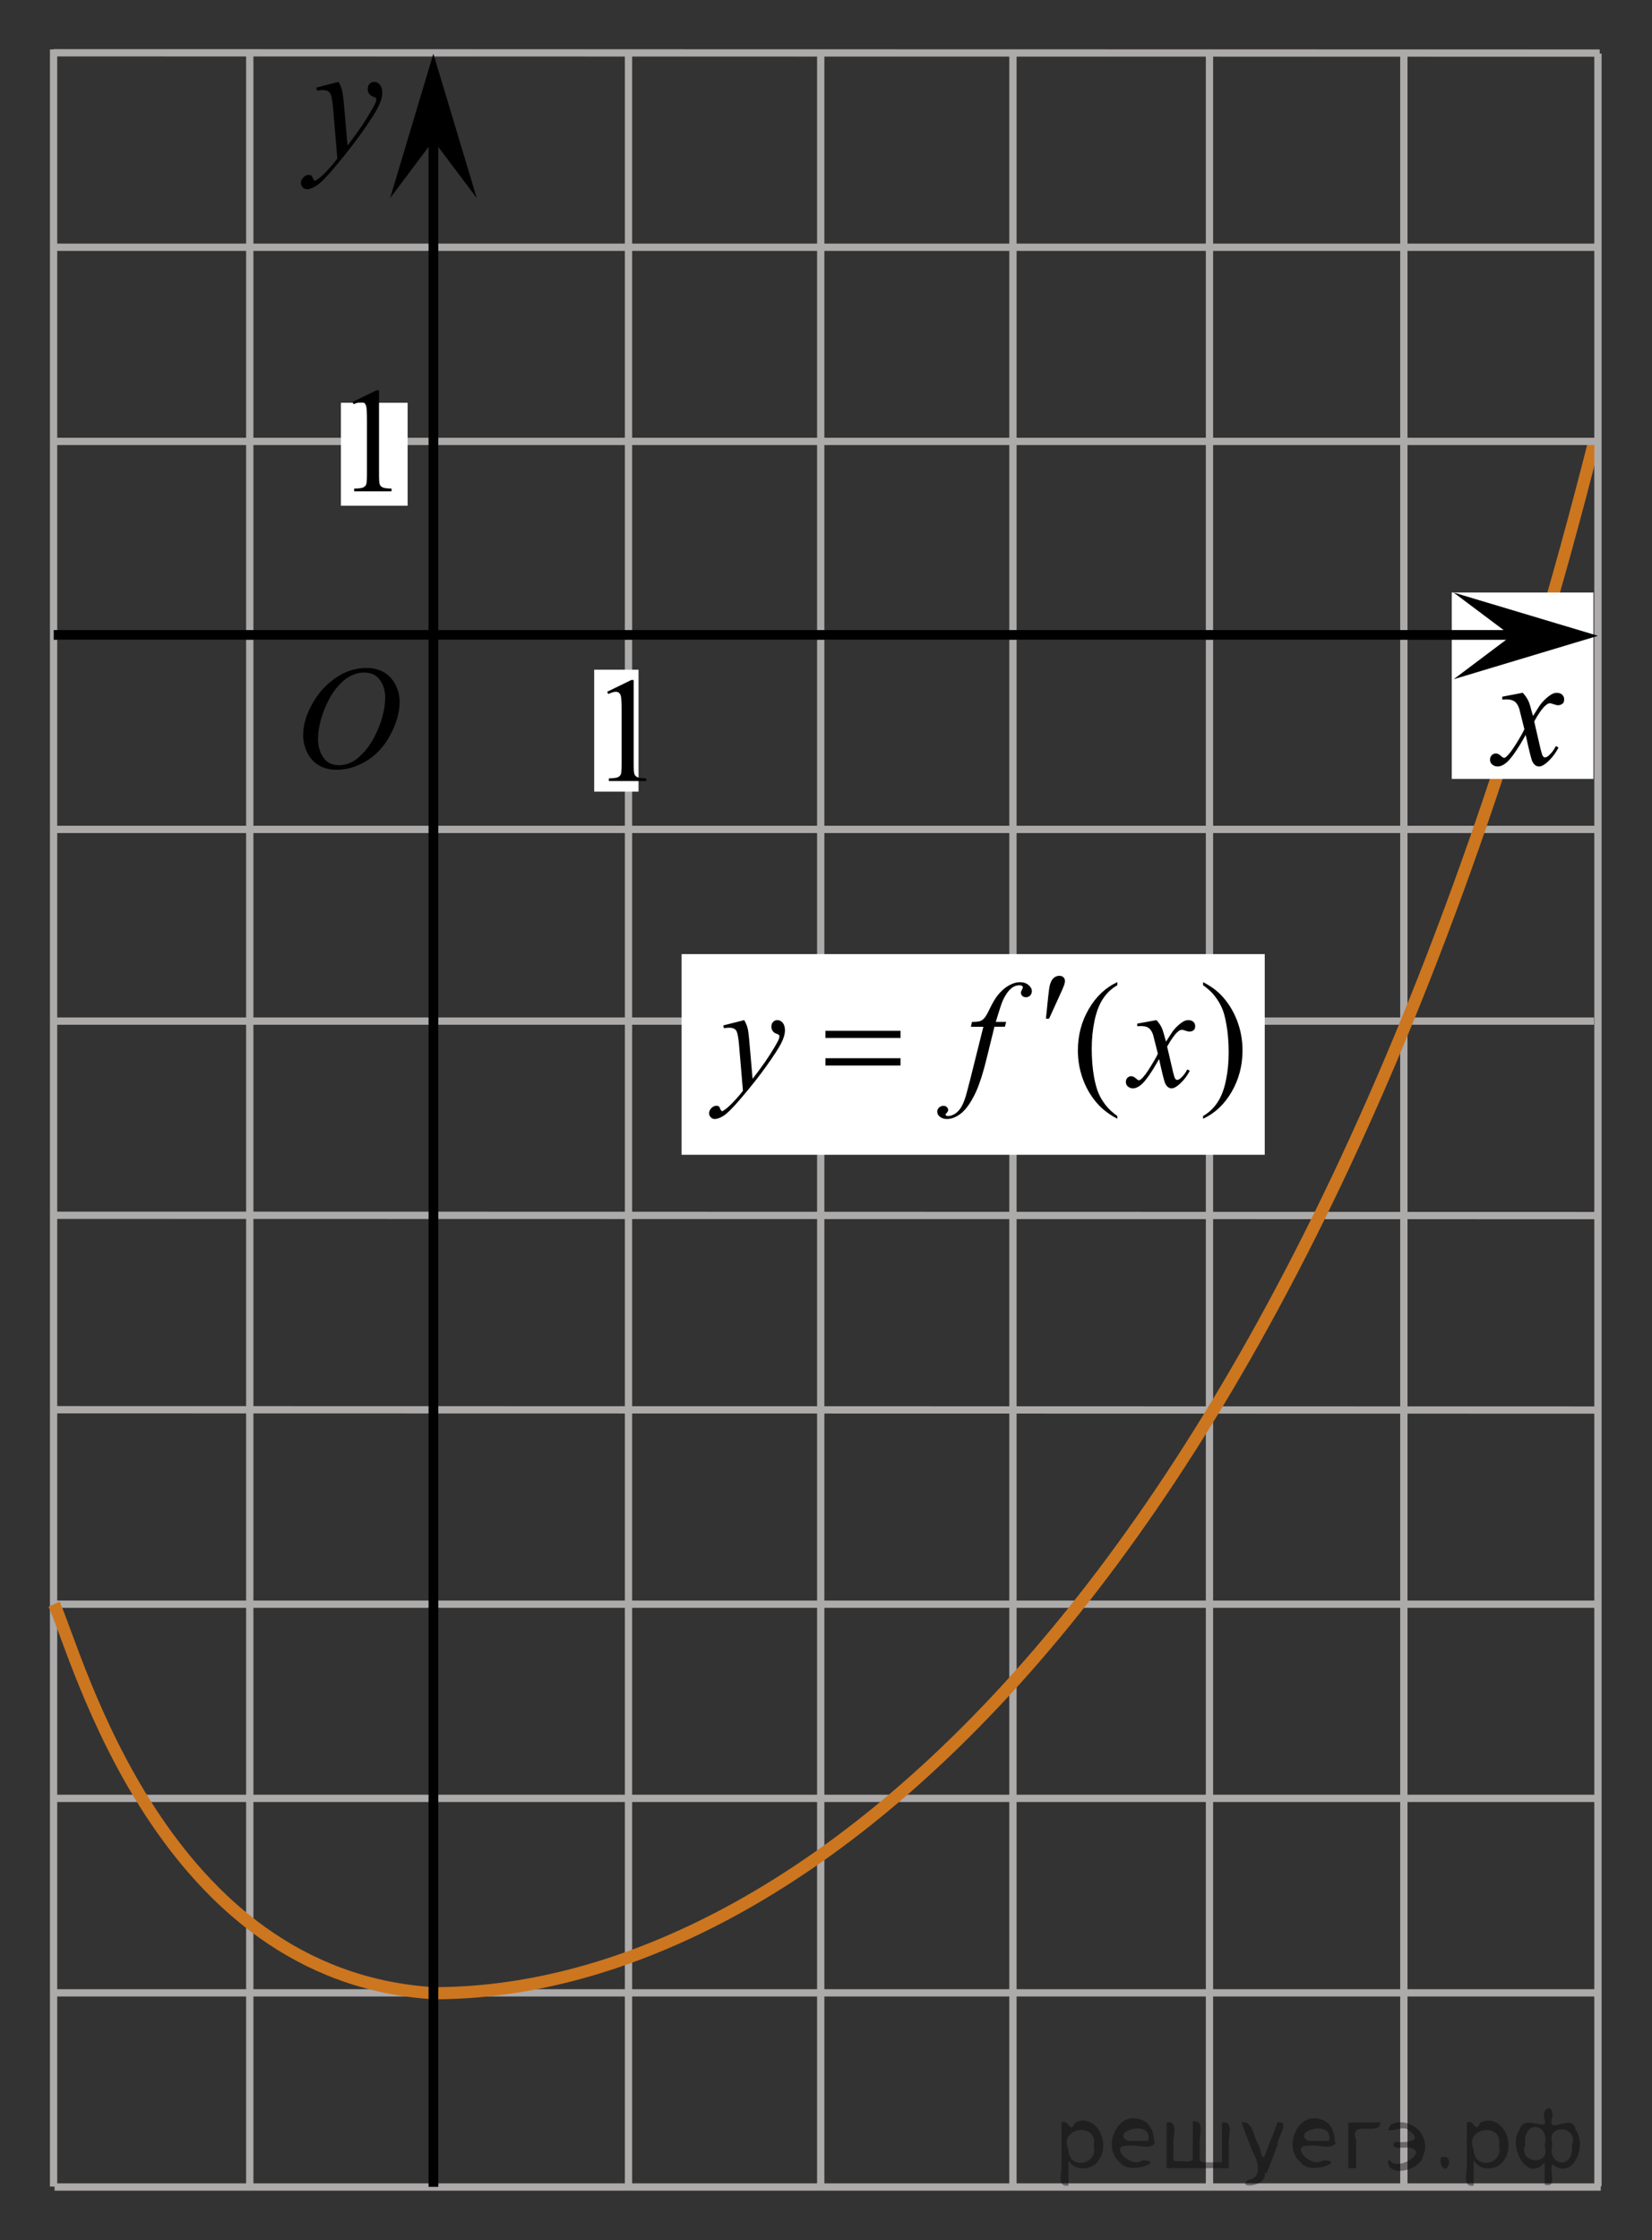 <?xml version="1.0" encoding="utf-8"?>
<!-- Generator: Adobe Illustrator 16.0.0, SVG Export Plug-In . SVG Version: 6.00 Build 0)  -->
<!DOCTYPE svg PUBLIC "-//W3C//DTD SVG 1.1//EN" "http://www.w3.org/Graphics/SVG/1.1/DTD/svg11.dtd">
<svg version="1.1" id="Слой_1" xmlns="http://www.w3.org/2000/svg" xmlns:xlink="http://www.w3.org/1999/xlink" x="0px" y="0px"
	 width="169.98px" height="230.368px" viewBox="116.865 -103.568 169.98 230.368"
	 enable-background="new 116.865 -103.568 169.98 230.368" xml:space="preserve">
<rect x="116.865" y="-103.568" width="169.98" height="230.368" fill="#333333" stroke="none"/>
<line fill="none" stroke="#ADAAAA" stroke-width="0.75" stroke-miterlimit="10" x1="122.416" y1="-78.142" x2="281.148" y2="-78.142"/>
<line fill="none" stroke="#ADAAAA" stroke-width="0.75" stroke-miterlimit="10" x1="122.398" y1="-18.273" x2="281.292" y2="-18.273"/>
<line fill="none" stroke="#ADAAAA" stroke-width="0.75" stroke-miterlimit="10" x1="201.312" y1="121.306" x2="201.312" y2="-98.16"/>
<line fill="none" stroke="#ADAAAA" stroke-width="0.75" stroke-miterlimit="10" x1="122.244" y1="41.405" x2="281.322" y2="41.438"/>
<line fill="none" stroke="#ADAAAA" stroke-width="0.75" stroke-miterlimit="10" x1="122.275" y1="61.404" x2="281.006" y2="61.404"/>
<line fill="none" stroke="#ADAAAA" stroke-width="0.75" stroke-miterlimit="10" x1="122.323" y1="81.372" x2="281.025" y2="81.372"/>
<line fill="none" stroke="#ADAAAA" stroke-width="0.75" stroke-miterlimit="10" x1="142.565" y1="121.306" x2="142.565" y2="-98.362"/>
<line fill="none" stroke="#ADAAAA" stroke-width="0.75" stroke-miterlimit="10" x1="181.533" y1="121.295" x2="181.533" y2="-98.085"/>
<line fill="none" stroke="#ADAAAA" stroke-width="0.75" stroke-miterlimit="10" x1="261.312" y1="121.239" x2="261.312" y2="-98.085"/>
<path fill="none" stroke="#000000" stroke-width="1.25" stroke-linejoin="round" stroke-miterlimit="8" d="M241.429,101.334"/>
<path fill="none" stroke="#000000" stroke-width="1.25" stroke-linejoin="round" stroke-miterlimit="8" d="M230.117,92.69"/>
<path fill="none" stroke="#000000" stroke-width="1.25" stroke-linejoin="round" stroke-miterlimit="8" d="M241.429,101.334"/>
<path fill="none" stroke="#000000" stroke-width="1.25" stroke-linejoin="round" stroke-miterlimit="8" d="M222.31,77.567"/>
<path fill="none" stroke="#000000" stroke-width="1.25" stroke-linejoin="round" stroke-miterlimit="8" d="M224.897,87.831"/>
<path fill="none" stroke="#000000" stroke-width="1.25" stroke-linejoin="round" stroke-miterlimit="8" d="M226.957,87.831"/>
<path fill="none" stroke="#000000" stroke-width="1.25" stroke-linejoin="round" stroke-miterlimit="8" d="M229.791,87.831"/>
<path fill="none" stroke="#000000" stroke-width="1.25" stroke-linejoin="round" stroke-miterlimit="8" d="M232.626,87.831"/>
<path fill="none" stroke="#000000" stroke-width="1.25" stroke-linejoin="round" stroke-miterlimit="8" d="M230.199,92.743"/>
<path fill="none" stroke="#000000" stroke-width="1.25" stroke-linejoin="round" stroke-miterlimit="8" d="M232.257,92.743"/>
<path fill="none" stroke="#000000" stroke-width="1.25" stroke-linejoin="round" stroke-miterlimit="8" d="M235.091,92.743"/>
<path fill="none" stroke="#000000" stroke-width="1.25" stroke-linejoin="round" stroke-miterlimit="8" d="M237.927,92.743"/>
<path fill="none" stroke="#000000" stroke-width="1.25" stroke-linejoin="round" stroke-miterlimit="8" d="M221.466,64.552"/>
<path fill="none" stroke="#000000" stroke-width="1.25" stroke-linejoin="round" stroke-miterlimit="8" d="M222.292,78.102"/>
<path fill="none" stroke="#000000" stroke-width="1.25" stroke-linejoin="round" stroke-miterlimit="8" d="M209.181,41.902"/>
<path fill="none" stroke="#000000" stroke-width="1.25" stroke-linejoin="round" stroke-miterlimit="8" d="M221.479,64.682"/>
<path fill="none" stroke="#000000" stroke-width="1.25" stroke-linejoin="round" stroke-miterlimit="8" d="M163.808,22.903"/>
<path fill="none" stroke="#000000" stroke-width="1.25" stroke-linejoin="round" stroke-miterlimit="8" d="M209.66,42.346"/>
<path fill="none" stroke="#000000" stroke-width="1.25" stroke-linejoin="round" stroke-miterlimit="8" d="M150.589,29.195"/>
<path fill="none" stroke="#000000" stroke-width="1.25" stroke-linejoin="round" stroke-miterlimit="8" d="M141.603,61.404"/>
<path fill="none" stroke="#000000" stroke-width="1.25" stroke-linejoin="round" stroke-miterlimit="8" d="M282.38,71.709"/>
<path fill="none" stroke="#000000" stroke-width="1.25" stroke-linejoin="round" stroke-miterlimit="8" d="M274.035,12.862"/>
<path fill="none" stroke="#000000" stroke-width="1.25" stroke-linejoin="round" stroke-miterlimit="8" d="M282.38,71.708"/>
<line fill="none" stroke="#ADAAAA" stroke-width="0.75" stroke-miterlimit="10" x1="122.358" y1="1.44" x2="280.878" y2="1.44"/>
<line fill="none" stroke="#ADAAAA" stroke-width="0.75" stroke-miterlimit="10" x1="241.312" y1="121.27" x2="241.312" y2="-97.876"/>
<line fill="none" stroke="#ADAAAA" stroke-width="0.75" stroke-miterlimit="10" x1="122.378" y1="121.298" x2="122.378" y2="-98.484"/>
<line fill="none" stroke="#ADAAAA" stroke-width="0.75" stroke-miterlimit="10" x1="122.356" y1="-38.175" x2="261.312" y2="-38.175"/>
<line fill="none" stroke="#ADAAAA" stroke-width="0.75" stroke-miterlimit="10" x1="122.343" y1="21.407" x2="281.071" y2="21.439"/>
<path fill="none" stroke="#ADAAAA" stroke-width="0.75" stroke-miterlimit="10" d="M122.431,41.405"/>
<line fill="none" stroke="#ADAAAA" stroke-width="0.75" stroke-miterlimit="10" x1="122.371" y1="101.372" x2="281.392" y2="101.372"/>
<line fill="none" stroke="#ADAAAA" stroke-width="0.75" stroke-miterlimit="10" x1="221.091" y1="121.431" x2="221.091" y2="-98.036"/>
<path fill="none" stroke="#CC761F" stroke-width="1.25" stroke-linejoin="round" stroke-miterlimit="8" d="M280.908-58.174
	c-30.595,120.906-83.262,159.663-119.446,159.584c-28.064-1.762-36.564-34.596-39.031-40.007"/>
<line fill="none" stroke="#ADAAAA" stroke-width="0.75" stroke-miterlimit="10" x1="122.386" y1="-58.174" x2="281.282" y2="-58.174"/>
<line fill="none" stroke="#ADAAAA" stroke-width="0.75" stroke-miterlimit="10" x1="281.282" y1="121.265" x2="281.282" y2="-98.059"/>
<path fill="none" stroke="#ADAAAA" stroke-width="0.75" stroke-miterlimit="10" d="M261.282-58.022"/>
<path fill="none" stroke="#ADAAAA" stroke-width="0.75" stroke-miterlimit="10" d="M261.282,101.394"/>
<path fill="none" stroke="#ADAAAA" stroke-width="0.75" stroke-miterlimit="10" d="M281.163,101.372"/>
<path fill="none" stroke="#ADAAAA" stroke-width="0.75" stroke-miterlimit="10" d="M122.431,101.372"/>
<line fill="none" stroke="#ADAAAA" stroke-width="0.75" stroke-miterlimit="10" x1="122.479" y1="121.34" x2="281.572" y2="121.34"/>
<rect x="266.241" y="-42.633" fill="#FFFFFF" width="14.578" height="19.17"/>
<polygon points="272.372,-38.178 266.43,-42.633 281.282,-38.182 266.436,-33.717 "/>
<line fill="none" stroke="#000000" stroke-miterlimit="10" x1="122.393" y1="-38.273" x2="272.741" y2="-38.273"/>
<g>
	<g>
		<g>
			<g>
				<g>
					<g>
						<g>
							<g>
								<g>
									<g>
										<defs>
											<rect id="SVGID_1_" x="266.666" y="-37.915" width="16.131" height="18.541"/>
										</defs>
										<clipPath id="SVGID_2_">
											<use xlink:href="#SVGID_1_"  overflow="visible"/>
										</clipPath>
										<g clip-path="url(#SVGID_2_)">
											<path d="M273.548-32.325c0.26,0.283,0.447,0.566,0.584,0.851c0.096,0.192,0.248,0.709,0.467,1.539l0.688-1.073
												c0.188-0.263,0.405-0.511,0.668-0.744c0.271-0.236,0.494-0.396,0.692-0.481c0.127-0.058,0.267-0.082,0.418-0.082
												c0.228,0,0.402,0.063,0.539,0.188c0.133,0.125,0.201,0.275,0.201,0.457c0,0.203-0.039,0.348-0.119,0.424
												c-0.145,0.135-0.313,0.203-0.504,0.203c-0.108,0-0.229-0.023-0.354-0.072c-0.246-0.088-0.412-0.131-0.496-0.131
												c-0.127,0-0.271,0.076-0.441,0.229c-0.326,0.281-0.719,0.828-1.166,1.641l0.646,2.803
												c0.104,0.433,0.188,0.689,0.252,0.771c0.065,0.082,0.143,0.127,0.203,0.127c0.11,0,0.239-0.063,0.389-0.188
												c0.289-0.25,0.533-0.575,0.738-0.979l0.274,0.145c-0.33,0.642-0.75,1.173-1.262,1.599
												c-0.289,0.238-0.531,0.356-0.73,0.356c-0.295,0-0.524-0.172-0.7-0.516c-0.104-0.213-0.338-1.125-0.685-2.736
												c-0.819,1.474-1.479,2.42-1.975,2.845c-0.314,0.271-0.631,0.407-0.93,0.407c-0.212,0-0.398-0.077-0.576-0.235
												c-0.125-0.119-0.188-0.276-0.188-0.479c0-0.18,0.06-0.328,0.174-0.445c0.113-0.117,0.257-0.182,0.425-0.182
												s0.352,0.088,0.536,0.264c0.136,0.125,0.24,0.188,0.313,0.188c0.063,0,0.146-0.045,0.238-0.131
												c0.248-0.207,0.586-0.648,1.014-1.336c0.426-0.688,0.703-1.182,0.834-1.48c-0.324-1.318-0.502-2.021-0.525-2.098
												c-0.12-0.354-0.278-0.604-0.475-0.748c-0.193-0.145-0.479-0.221-0.854-0.221c-0.121,0-0.261,0.006-0.419,0.018v-0.295
												L273.548-32.325z"/>
										</g>
									</g>
								</g>
							</g>
						</g>
					</g>
				</g>
			</g>
		</g>
	</g>
</g>
<line fill="none" stroke="#000000" stroke-miterlimit="10" x1="161.462" y1="121.323" x2="161.462" y2="-90.983"/>
<line fill="none" stroke="#ADAAAA" stroke-width="0.75" stroke-miterlimit="10" x1="122.386" y1="-98.141" x2="281.463" y2="-98.108"/>
<g>
	<g>
		<g>
			<g>
				<g>
					<g>
						<g>
							<g>
								<g>
									<g>
										<g>
											<defs>
												<polygon id="SVGID_3_" points="154.665,-79.832 163.763,-79.832 163.763,-100.352 137.338,-100.352 137.338,-79.832 
																									"/>
											</defs>
											<clipPath id="SVGID_4_">
												<use xlink:href="#SVGID_3_"  overflow="visible"/>
											</clipPath>
											<g clip-path="url(#SVGID_4_)">
												<path d="M151.7-95.148c0.18,0.317,0.301,0.613,0.368,0.889c0.064,0.276,0.138,0.819,0.205,1.627l0.349,4.033
													c0.313-0.394,0.771-1.016,1.369-1.869c0.288-0.415,0.646-0.98,1.065-1.697c0.262-0.438,0.416-0.743,0.478-0.918
													c0.03-0.087,0.047-0.178,0.047-0.271c0-0.06-0.021-0.109-0.056-0.148c-0.036-0.038-0.137-0.083-0.286-0.135
													c-0.152-0.052-0.283-0.147-0.392-0.287c-0.104-0.14-0.147-0.299-0.147-0.479c0-0.224,0.063-0.404,0.188-0.541
													c0.125-0.137,0.282-0.205,0.477-0.205c0.229,0,0.428,0.1,0.59,0.299c0.162,0.199,0.244,0.474,0.244,0.824
													c0,0.432-0.146,0.925-0.43,1.479c-0.279,0.555-0.827,1.406-1.638,2.554c-0.813,1.147-1.786,2.399-2.938,3.755
													c-0.793,0.935-1.381,1.523-1.768,1.767c-0.383,0.244-0.711,0.364-0.98,0.364c-0.161,0-0.309-0.063-0.434-0.192
													c-0.123-0.128-0.186-0.277-0.186-0.446c0-0.214,0.084-0.407,0.258-0.582c0.17-0.176,0.354-0.263,0.555-0.263
													c0.104,0,0.189,0.024,0.264,0.074c0.041,0.026,0.089,0.104,0.138,0.233c0.055,0.128,0.1,0.214,0.143,0.258
													c0.021,0.027,0.063,0.041,0.099,0.041c0.026,0,0.09-0.027,0.166-0.082c0.289-0.187,0.625-0.48,1.01-0.885
													c0.504-0.536,0.877-0.974,1.115-1.313l-0.438-5.197c-0.073-0.858-0.187-1.38-0.332-1.566
													c-0.146-0.188-0.395-0.279-0.739-0.279c-0.104,0-0.308,0.017-0.59,0.049l-0.068-0.303L151.7-95.148z"/>
											</g>
										</g>
									</g>
								</g>
							</g>
						</g>
					</g>
				</g>
			</g>
		</g>
	</g>
</g>
<polygon points="161.459,-89.131 157.004,-83.19 161.456,-98.041 165.92,-83.196 "/>
<rect x="186.998" y="-5.449" fill="#FFFFFF" width="60" height="20.636"/>
<g>
	<g>
		<path d="M231.83,11.2v0.279c-0.739-0.383-1.356-0.832-1.854-1.345c-0.705-0.729-1.25-1.591-1.633-2.583
			c-0.383-0.992-0.572-2.021-0.572-3.088c0-1.561,0.375-2.982,1.125-4.271c0.75-1.285,1.729-2.205,2.937-2.76v0.317
			c-0.604,0.342-1.098,0.812-1.484,1.403c-0.389,0.594-0.678,1.348-0.867,2.258c-0.188,0.912-0.285,1.863-0.285,2.854
			c0,1.077,0.082,2.058,0.24,2.938c0.129,0.693,0.283,1.252,0.467,1.672c0.183,0.42,0.426,0.824,0.729,1.212
			C230.935,10.477,231.335,10.848,231.83,11.2z"/>
		<path d="M240.655-2.248v-0.317c0.744,0.379,1.364,0.823,1.86,1.336c0.699,0.735,1.24,1.598,1.625,2.586
			c0.381,0.989,0.572,2.021,0.572,3.092c0,1.562-0.375,2.984-1.121,4.271c-0.748,1.286-1.729,2.206-2.938,2.761v-0.279
			c0.604-0.348,1.101-0.817,1.488-1.408c0.389-0.592,0.68-1.344,0.865-2.258c0.188-0.914,0.283-1.866,0.283-2.858
			c0-1.071-0.082-2.051-0.244-2.937c-0.121-0.695-0.271-1.252-0.459-1.67c-0.186-0.416-0.428-0.819-0.729-1.207
			C241.558-1.526,241.155-1.896,240.655-2.248z"/>
	</g>
	<g>
		<path d="M193.442,1.34c0.166,0.292,0.28,0.565,0.346,0.819c0.064,0.254,0.129,0.754,0.19,1.498l0.322,3.715
			c0.295-0.361,0.721-0.936,1.278-1.721c0.271-0.383,0.604-0.904,1-1.563c0.24-0.403,0.388-0.685,0.439-0.847
			c0.027-0.08,0.043-0.164,0.043-0.248c0-0.057-0.02-0.102-0.053-0.137c-0.033-0.035-0.123-0.076-0.27-0.125
			c-0.146-0.047-0.267-0.136-0.359-0.264c-0.092-0.128-0.145-0.275-0.145-0.441c0-0.207,0.061-0.373,0.176-0.498
			c0.119-0.127,0.268-0.189,0.44-0.189c0.218,0,0.397,0.092,0.554,0.275c0.149,0.185,0.229,0.438,0.229,0.76
			c0,0.396-0.133,0.852-0.395,1.363c-0.271,0.511-0.775,1.295-1.531,2.352c-0.754,1.057-1.668,2.21-2.742,3.458
			c-0.74,0.86-1.289,1.403-1.645,1.627c-0.357,0.224-0.664,0.336-0.92,0.336c-0.15,0-0.285-0.06-0.4-0.177
			c-0.113-0.119-0.172-0.256-0.172-0.412c0-0.195,0.08-0.375,0.238-0.536c0.157-0.161,0.329-0.241,0.52-0.241
			c0.1,0,0.18,0.021,0.242,0.067c0.039,0.024,0.082,0.097,0.129,0.215c0.047,0.118,0.09,0.197,0.129,0.237
			c0.023,0.025,0.055,0.039,0.088,0.039c0.029,0,0.082-0.025,0.154-0.075c0.27-0.171,0.584-0.442,0.938-0.815
			c0.474-0.494,0.815-0.896,1.043-1.207l-0.407-4.787c-0.07-0.791-0.175-1.271-0.313-1.442c-0.14-0.171-0.367-0.257-0.688-0.257
			c-0.104,0-0.287,0.015-0.555,0.045l-0.064-0.279L193.442,1.34z"/>
		<path d="M220.394,1.52l-0.135,0.498h-1.072l-0.812,3.301c-0.354,1.455-0.719,2.58-1.079,3.375
			c-0.517,1.123-1.068,1.896-1.662,2.326c-0.449,0.326-0.899,0.49-1.354,0.49c-0.295,0-0.545-0.091-0.75-0.271
			c-0.149-0.125-0.229-0.291-0.229-0.492c0-0.16,0.063-0.301,0.188-0.418c0.125-0.118,0.279-0.178,0.459-0.178
			c0.135,0,0.244,0.043,0.338,0.129c0.09,0.086,0.136,0.184,0.136,0.295c0,0.109-0.052,0.213-0.152,0.31
			c-0.077,0.069-0.114,0.123-0.114,0.158c0,0.045,0.018,0.081,0.053,0.106c0.045,0.035,0.109,0.053,0.205,0.053
			c0.211,0,0.434-0.068,0.666-0.205c0.229-0.135,0.438-0.338,0.621-0.606c0.182-0.271,0.354-0.657,0.516-1.167
			c0.066-0.211,0.252-0.908,0.553-2.091l1.277-5.112h-1.279l0.104-0.498c0.406,0,0.691-0.029,0.854-0.088
			c0.162-0.058,0.312-0.168,0.442-0.332c0.136-0.164,0.313-0.469,0.525-0.916c0.289-0.604,0.563-1.072,0.83-1.404
			c0.361-0.448,0.744-0.785,1.146-1.008c0.396-0.225,0.772-0.336,1.129-0.336c0.371,0,0.67,0.096,0.895,0.291
			c0.229,0.193,0.342,0.403,0.342,0.629c0,0.176-0.059,0.326-0.17,0.445c-0.11,0.121-0.26,0.182-0.436,0.182
			c-0.152,0-0.273-0.045-0.371-0.137c-0.098-0.09-0.146-0.199-0.146-0.324c0-0.082,0.033-0.181,0.099-0.299
			c0.063-0.117,0.096-0.197,0.096-0.238c0-0.069-0.021-0.123-0.063-0.158c-0.063-0.051-0.157-0.075-0.278-0.075
			c-0.312,0-0.586,0.101-0.832,0.302c-0.326,0.268-0.621,0.686-0.883,1.254c-0.132,0.297-0.375,1.034-0.729,2.211h1.075V1.52z"/>
		<path d="M235.858,1.34c0.239,0.263,0.422,0.524,0.543,0.785c0.09,0.182,0.231,0.657,0.438,1.427l0.646-0.997
			c0.172-0.241,0.381-0.472,0.625-0.69c0.245-0.219,0.461-0.369,0.646-0.449c0.116-0.051,0.248-0.076,0.391-0.076
			c0.212,0,0.38,0.059,0.505,0.174c0.125,0.116,0.188,0.258,0.188,0.424c0,0.19-0.037,0.321-0.107,0.393
			c-0.141,0.125-0.293,0.189-0.475,0.189c-0.104,0-0.213-0.023-0.33-0.068c-0.229-0.08-0.387-0.121-0.463-0.121
			c-0.119,0-0.26,0.07-0.42,0.211c-0.307,0.262-0.666,0.768-1.09,1.518l0.604,2.598c0.095,0.397,0.172,0.636,0.233,0.713
			c0.063,0.078,0.128,0.117,0.188,0.117c0.104,0,0.226-0.058,0.359-0.174c0.271-0.23,0.502-0.533,0.69-0.906l0.258,0.137
			c-0.309,0.594-0.7,1.087-1.178,1.48c-0.271,0.221-0.498,0.332-0.688,0.332c-0.271,0-0.488-0.16-0.65-0.477
			c-0.105-0.196-0.314-1.042-0.645-2.537c-0.766,1.363-1.377,2.243-1.838,2.635c-0.299,0.252-0.588,0.377-0.867,0.377
			c-0.191,0-0.375-0.072-0.537-0.219c-0.113-0.111-0.176-0.259-0.176-0.445c0-0.166,0.053-0.305,0.16-0.416
			c0.106-0.111,0.24-0.166,0.396-0.166c0.156,0,0.322,0.082,0.5,0.241c0.127,0.116,0.228,0.175,0.293,0.175
			c0.063,0,0.136-0.041,0.229-0.121c0.229-0.191,0.545-0.604,0.94-1.238c0.396-0.635,0.654-1.092,0.777-1.375
			c-0.306-1.223-0.47-1.87-0.492-1.94c-0.11-0.327-0.263-0.56-0.438-0.694c-0.183-0.137-0.449-0.205-0.804-0.205
			c-0.11,0-0.241,0.006-0.391,0.016V1.697L235.858,1.34z"/>
	</g>
	<g>
		<path d="M224.485,1.192l0.229-2.235c0.064-0.634,0.129-1.062,0.191-1.284c0.094-0.316,0.225-0.544,0.395-0.684
			c0.17-0.139,0.357-0.207,0.568-0.207c0.178,0,0.313,0.05,0.42,0.15c0.104,0.102,0.154,0.229,0.154,0.385
			c0,0.121-0.025,0.25-0.074,0.385c-0.063,0.191-0.244,0.613-0.543,1.262l-1.019,2.229L224.485,1.192L224.485,1.192z"/>
	</g>
	<g>
		<path d="M201.8,2.44h7.721v0.732H201.8V2.44L201.8,2.44z M201.8,5.258h7.721v0.748H201.8V5.258L201.8,5.258z"/>
	</g>
</g>
<rect x="151.94" y="-62.147" fill="#FFFFFF" width="6.866" height="10.586"/>
<g>
	<g>
		<path d="M153.134-62.226l2.481-1.209h0.248v8.599c0,0.57,0.021,0.926,0.07,1.066c0.047,0.14,0.146,0.248,0.297,0.323
			c0.15,0.074,0.457,0.117,0.92,0.127v0.278h-3.842v-0.277c0.482-0.01,0.793-0.051,0.938-0.124c0.142-0.072,0.234-0.17,0.295-0.293
			c0.056-0.122,0.082-0.489,0.082-1.1v-5.498c0-0.74-0.024-1.217-0.073-1.427c-0.035-0.16-0.103-0.277-0.19-0.354
			c-0.095-0.076-0.203-0.113-0.336-0.113c-0.187,0-0.439,0.078-0.771,0.233L153.134-62.226z"/>
	</g>
</g>
<rect x="178.003" y="-34.699" fill="#FFFFFF" width="4.563" height="12.542"/>
<g>
	<g>
		<path d="M179.337-32.427l2.483-1.209h0.248v8.598c0,0.57,0.021,0.927,0.07,1.066c0.047,0.141,0.145,0.248,0.297,0.322
			c0.15,0.074,0.457,0.117,0.918,0.127v0.277h-3.84v-0.275c0.482-0.012,0.793-0.053,0.936-0.123c0.142-0.072,0.236-0.17,0.295-0.293
			c0.056-0.124,0.082-0.49,0.082-1.102v-5.497c0-0.74-0.024-1.217-0.073-1.427c-0.035-0.16-0.101-0.277-0.191-0.353
			c-0.094-0.076-0.202-0.113-0.334-0.113c-0.188,0-0.442,0.078-0.771,0.233L179.337-32.427z"/>
	</g>
</g>
<g>
	<g>
		<g>
			<g>
				<g>
					<g>
						<g>
							<g>
								<defs>
									<rect id="SVGID_5_" x="145.112" y="-38.385" width="16.438" height="17.871"/>
								</defs>
								<clipPath id="SVGID_6_">
									<use xlink:href="#SVGID_5_"  overflow="visible"/>
								</clipPath>
								<g clip-path="url(#SVGID_6_)">
									<path d="M154.591-34.876c0.662,0,1.248,0.146,1.758,0.433c0.511,0.287,0.91,0.714,1.199,1.276s0.437,1.147,0.437,1.753
										c0,1.073-0.312,2.198-0.933,3.379c-0.621,1.18-1.437,2.076-2.437,2.695c-1,0.62-2.033,0.934-3.104,0.934
										c-0.771,0-1.414-0.174-1.936-0.516c-0.519-0.343-0.896-0.793-1.146-1.354c-0.248-0.563-0.371-1.104-0.371-1.634
										c0-0.938,0.229-1.858,0.675-2.771c0.446-0.913,0.981-1.676,1.604-2.289c0.623-0.612,1.289-1.084,1.993-1.414
										C153.046-34.711,153.796-34.876,154.591-34.876z M154.341-34.403c-0.49,0-0.976,0.122-1.438,0.366
										c-0.465,0.244-0.937,0.643-1.396,1.195c-0.461,0.554-0.875,1.279-1.244,2.176c-0.451,1.104-0.676,2.145-0.676,3.124
										c0,0.697,0.178,1.315,0.534,1.854c0.357,0.539,0.906,0.812,1.646,0.812c0.447,0,0.888-0.111,1.313-0.332
										c0.431-0.224,0.875-0.603,1.345-1.14c0.584-0.674,1.071-1.534,1.476-2.58c0.396-1.046,0.598-2.021,0.598-2.928
										c0-0.669-0.182-1.262-0.537-1.776C155.599-34.146,155.06-34.403,154.341-34.403z"/>
								</g>
							</g>
						</g>
					</g>
				</g>
			</g>
		</g>
	</g>
</g>
<path fill="none" stroke="#0A990A" stroke-width="1.25" stroke-linecap="round" stroke-linejoin="round" stroke-miterlimit="8" d="
	M122.053-98.484"/>
<path fill="none" stroke="#0A990A" stroke-width="1.25" stroke-linecap="round" stroke-linejoin="round" stroke-miterlimit="8" d="
	M116.865-103.568"/>
<path fill="none" stroke="#0A990A" stroke-width="1.25" stroke-linecap="round" stroke-linejoin="round" stroke-miterlimit="8" d="
	M118.572-101.566"/>
<path fill="none" stroke="#0A990A" stroke-width="1.25" stroke-linecap="round" stroke-linejoin="round" stroke-miterlimit="8" d="
	M286.845,126.799"/>
<path fill="none" stroke="#0A990A" stroke-width="1.25" stroke-linecap="round" stroke-linejoin="round" stroke-miterlimit="8" d="
	M281.656,121.715"/>
<path fill="none" stroke="#0A990A" stroke-width="1.25" stroke-linecap="round" stroke-linejoin="round" stroke-miterlimit="8" d="
	M283.364,123.717"/>
<g style="stroke:none;fill:#000;fill-opacity:0.4" > <path d="m 226.8,118.7 c 0,0.8 0,1.6 0,2.5 -1.3,0.2 -0.6,-1.5 -0.7,-2.3 0,-1.4 0,-2.8 0,-4.2 0.8,-0.4 0.8,1.3 1.4,0.0 2.2,-1.0 3.7,2.2 2.4,3.9 -0.6,1.0 -2.4,1.2 -3.1,0.0 z m 2.6,-1.6 c 0.5,-2.5 -3.7,-1.9 -2.6,0.4 0.0,2.1 3.1,1.6 2.6,-0.4 z" /> <path d="m 235.7,116.8 c -0.4,0.8 -1.9,0.1 -2.8,0.3 -2.0,-0.1 0.3,2.4 1.5,1.5 2.5,0.0 -1.4,1.6 -2.3,0.2 -1.9,-1.5 -0.3,-5.3 2.1,-4.4 0.9,0.2 1.4,1.2 1.4,2.2 z m -0.7,-0.2 c 0.6,-2.3 -4.0,-1.0 -2.1,0.0 0.7,0 1.4,-0.0 2.1,-0.0 z" /> <path d="m 240.6,118.8 c 0.6,0 1.3,0 2.0,0 0,-1.3 0,-2.7 0,-4.1 1.3,-0.2 0.6,1.5 0.7,2.3 0,0.8 0,1.6 0,2.4 -2.1,0 -4.2,0 -6.4,0 0,-1.5 0,-3.1 0,-4.7 1.3,-0.2 0.6,1.5 0.7,2.3 0.1,0.5 -0.2,1.6 0.2,1.7 0.5,-0.1 1.6,0.2 1.8,-0.2 0,-1.3 0,-2.6 0,-3.9 1.3,-0.2 0.6,1.5 0.7,2.3 0,0.5 0,1.1 0,1.7 z" /> <path d="m 247.0,119.9 c 0.3,1.4 -3.0,1.7 -1.7,0.7 1.5,-0.2 1.0,-1.9 0.5,-2.8 -0.4,-1.0 -0.8,-2.0 -1.2,-3.1 1.2,-0.2 1.2,1.4 1.7,2.2 0.2,0.2 0.4,1.9 0.7,1.2 0.4,-1.1 0.9,-2.2 1.3,-3.4 1.4,-0.2 0.0,1.5 -0.0,2.3 -0.3,0.9 -0.7,1.9 -1.1,2.9 z" /> <path d="m 254.3,116.8 c -0.4,0.8 -1.9,0.1 -2.8,0.3 -2.0,-0.1 0.3,2.4 1.5,1.5 2.5,0.0 -1.4,1.6 -2.3,0.2 -1.9,-1.5 -0.3,-5.3 2.1,-4.4 0.9,0.2 1.4,1.2 1.4,2.2 z m -0.7,-0.2 c 0.6,-2.3 -4.0,-1.0 -2.1,0.0 0.7,0 1.4,-0.0 2.1,-0.0 z" /> <path d="m 255.6,119.4 c 0,-1.5 0,-3.1 0,-4.7 1.1,0 2.2,0 3.3,0 0.0,1.5 -3.3,-0.4 -2.5,1.8 0,0.9 0,1.9 0,2.9 -0.2,0 -0.5,0 -0.7,0 z" /> <path d="m 259.8,118.5 c 0.7,1.4 4.2,-0.8 2.1,-1.2 -0.5,-0.1 -2.2,0.3 -1.5,-0.6 1.0,0.1 3.1,0.0 1.4,-1.2 -0.6,-0.7 -2.8,0.8 -1.8,-0.6 2.0,-0.9 4.2,1.2 3.3,3.2 -0.2,1.5 -3.5,2.3 -3.6,0.7 l 0,-0.1 0,-0.0 0,0 z" /> <path d="m 265.1,118.3 c 1.6,-0.5 0.6,2.3 -0.0,0.6 -0.0,-0.2 0.0,-0.4 0.0,-0.6 z" /> <path d="m 268.5,118.7 c 0,0.8 0,1.6 0,2.5 -1.3,0.2 -0.6,-1.5 -0.7,-2.3 0,-1.4 0,-2.8 0,-4.2 0.8,-0.4 0.8,1.3 1.4,0.0 2.2,-1.0 3.7,2.2 2.4,3.9 -0.6,1.0 -2.4,1.2 -3.1,0.0 z m 2.6,-1.6 c 0.5,-2.5 -3.7,-1.9 -2.6,0.4 0.0,2.1 3.1,1.6 2.6,-0.4 z" /> <path d="m 273.8,117.0 c -0.8,1.9 2.7,2.3 2.0,0.1 0.6,-2.4 -2.3,-2.7 -2.0,-0.1 z m 2.0,4.2 c 0,-0.8 0,-1.6 0,-2.4 -1.8,2.2 -3.8,-1.7 -2.6,-3.3 0.4,-1.8 3.0,0.3 2.6,-1.1 -0.4,-1.1 0.9,-1.8 0.8,-0.3 -0.7,2.2 2.1,-0.6 2.4,1.4 1.2,1.6 -0.3,5.2 -2.4,3.5 -0.4,0.6 0.6,2.5 -0.8,2.1 z m 2.8,-4.2 c 0.8,-1.9 -2.7,-2.3 -2.0,-0.1 -0.6,2.4 2.3,2.7 2.0,0.1 z" /> </g></svg>

<!--File created and owned by https://sdamgia.ru. Copying is prohibited. All rights reserved.-->
